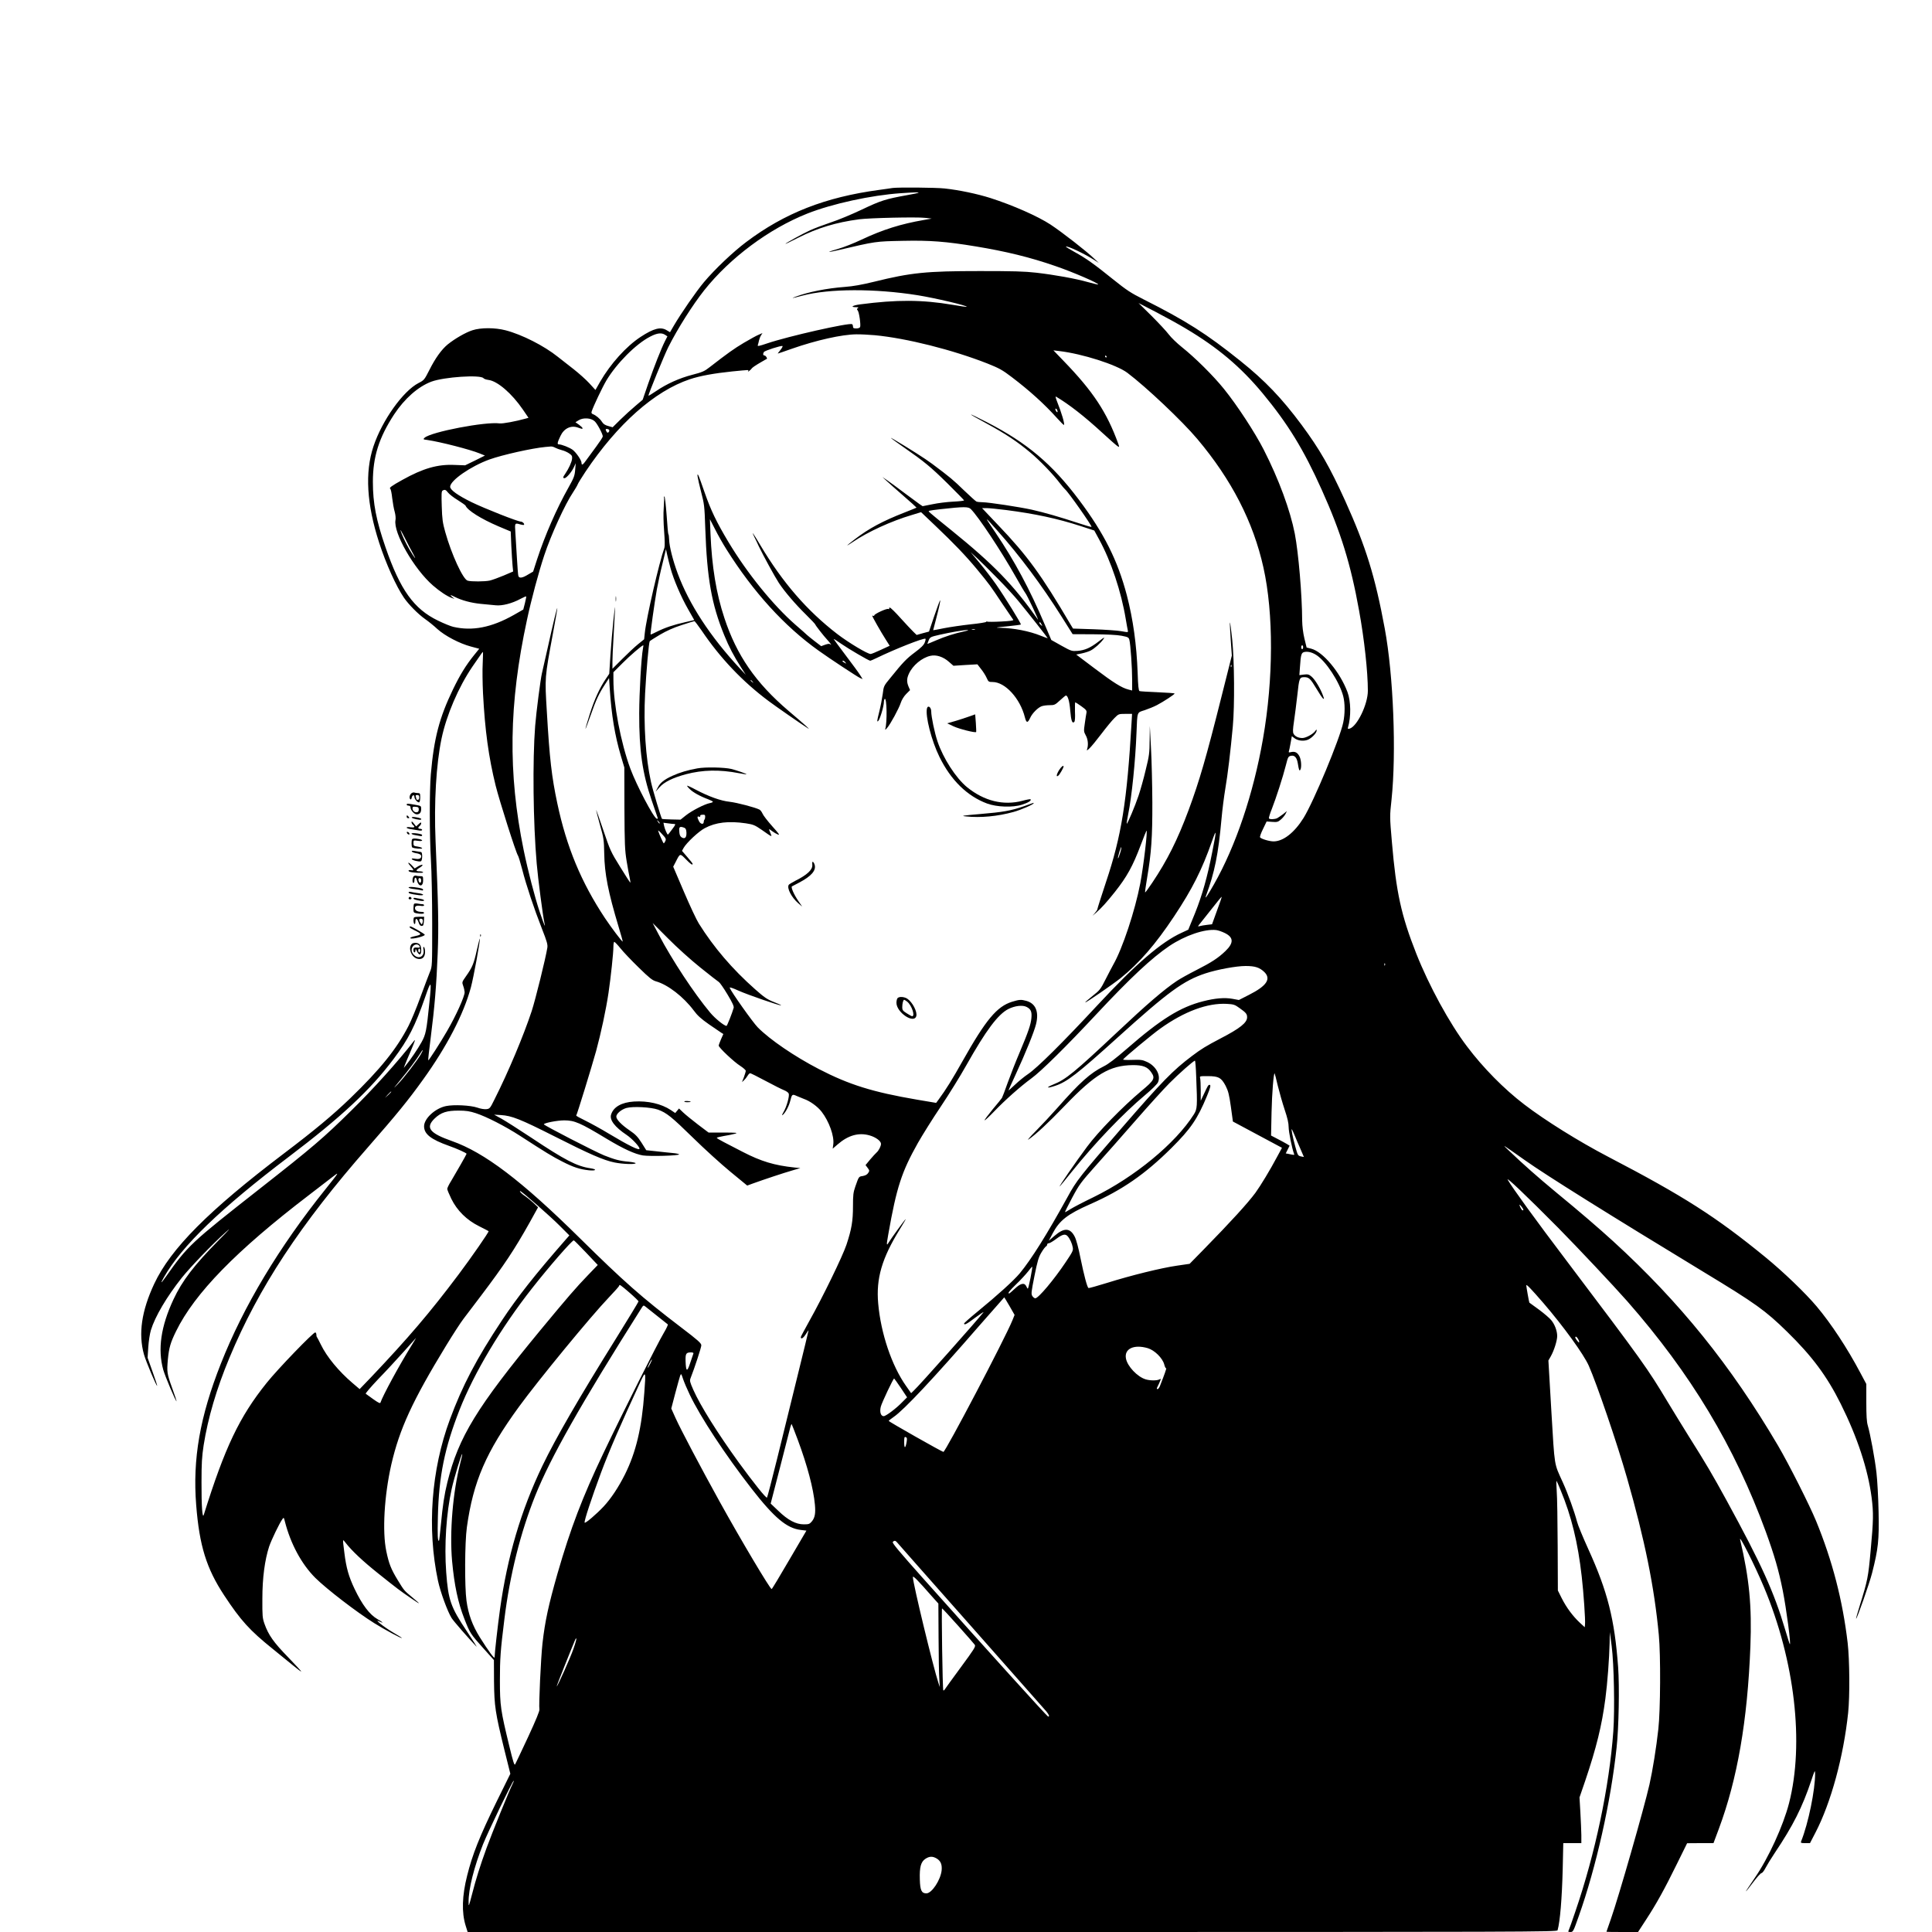 <?xml version="1.0" standalone="no"?>
<!DOCTYPE svg PUBLIC "-//W3C//DTD SVG 20010904//EN"
 "http://www.w3.org/TR/2001/REC-SVG-20010904/DTD/svg10.dtd">
<svg version="1.0" xmlns="http://www.w3.org/2000/svg"
 width="2000pt" height="2000pt" viewBox="0 0 2000 2000"
 preserveAspectRatio="xMidYMid meet">
<g transform="translate(0,2000) scale(0.1,-0.1)"
fill="#000000" stroke="none">
<path d="M9240 18054 c-14 -3 -77 -11 -140 -20 -557 -75 -978 -240 -1376 -540
-136 -102 -325 -282 -436 -414 -80 -95 -239 -325 -313 -452 l-39 -67 -32 19
c-63 40 -136 22 -273 -68 -148 -97 -312 -279 -418 -463 l-49 -86 -64 70 c-35
38 -107 102 -159 143 -53 41 -127 100 -166 130 -142 114 -372 231 -542 275
-108 28 -255 29 -343 0 -69 -22 -182 -87 -256 -147 -63 -52 -128 -142 -189
-264 -52 -102 -55 -106 -112 -135 -161 -83 -378 -388 -467 -656 -90 -269 -70
-599 59 -997 70 -216 176 -452 257 -570 48 -70 148 -171 218 -220 36 -25 94
-72 128 -104 79 -71 230 -150 347 -181 l86 -23 -52 -64 c-85 -105 -147 -206
-219 -355 -142 -294 -198 -508 -230 -880 -15 -174 -14 -631 1 -890 7 -115 13
-410 13 -655 0 -442 0 -445 -23 -500 -12 -30 -57 -147 -98 -260 -41 -113 -97
-248 -124 -300 -121 -236 -292 -449 -605 -751 -181 -174 -367 -329 -684 -569
-780 -591 -1174 -987 -1344 -1351 -131 -280 -165 -517 -106 -729 20 -72 130
-333 137 -326 2 2 -20 68 -48 147 l-51 144 7 110 c4 61 16 139 27 175 43 141
163 345 321 544 90 112 313 344 452 469 64 58 43 33 -72 -83 -253 -256 -378
-420 -467 -611 -131 -280 -165 -517 -106 -729 20 -70 131 -333 138 -326 1 2
-18 61 -44 132 -56 155 -58 171 -46 304 12 119 26 170 85 290 192 392 624 835
1377 1410 96 74 204 157 239 184 78 61 76 58 -70 -125 -480 -598 -848 -1211
-1082 -1804 -218 -551 -294 -988 -256 -1466 33 -420 106 -655 289 -933 172
-261 263 -362 504 -556 65 -52 157 -127 204 -166 48 -40 89 -70 91 -68 2 2
-60 69 -137 149 -149 153 -203 229 -244 345 -21 60 -23 81 -22 260 0 217 25
401 70 540 24 70 107 243 138 285 13 18 15 17 25 -25 59 -231 172 -441 315
-584 117 -116 428 -355 609 -468 112 -70 287 -164 287 -154 0 2 -41 28 -91 57
-97 57 -207 146 -142 114 52 -25 38 -8 -20 24 -81 47 -158 148 -237 314 -60
126 -86 217 -105 372 -19 151 -20 146 12 105 64 -83 179 -191 333 -314 209
-167 224 -178 345 -261 107 -73 108 -70 5 16 -79 66 -76 63 -144 174 -68 112
-90 167 -117 297 -43 204 -21 577 52 898 85 368 218 658 567 1230 69 113 150
239 182 280 31 41 113 149 182 240 237 314 343 473 500 753 l88 159 -47 45
c-27 25 -64 55 -83 68 -36 23 -68 55 -55 55 14 0 313 -262 409 -359 l100 -100
-42 -48 c-309 -353 -498 -592 -657 -833 -263 -397 -408 -673 -538 -1025 -193
-520 -238 -1127 -123 -1669 25 -117 99 -319 141 -386 20 -32 175 -210 257
-295 11 -11 -35 62 -101 161 -166 248 -191 322 -212 608 -21 281 1 613 57 864
25 113 102 367 109 360 2 -2 -7 -44 -20 -93 -77 -300 -112 -711 -85 -1015 23
-250 61 -430 127 -598 58 -148 62 -155 194 -302 l112 -125 1 -220 c3 -258 13
-325 107 -708 l62 -249 -141 -286 c-178 -364 -251 -547 -306 -768 -53 -209
-58 -381 -16 -517 l21 -67 5639 0 c5362 0 5639 1 5644 18 26 92 45 328 53 629
l6 273 94 0 93 0 0 83 c-1 45 -5 151 -10 236 l-9 154 59 172 c116 343 172 571
209 852 21 158 40 412 44 583 l2 105 19 -145 c24 -188 33 -657 17 -883 -42
-575 -187 -1264 -392 -1862 -33 -99 -65 -188 -70 -198 -8 -14 -5 -17 18 -17
28 0 30 5 86 163 180 507 332 1183 392 1747 23 208 30 630 16 830 -37 500
-109 785 -310 1226 -55 121 -107 247 -115 280 -27 103 -95 293 -148 409 -92
203 -83 146 -118 730 l-31 531 25 44 c33 58 66 162 66 209 0 53 -25 121 -62
165 -17 21 -74 70 -127 109 -53 38 -97 71 -99 72 -3 2 -32 165 -32 179 0 16
48 -34 178 -184 209 -243 416 -529 469 -648 85 -193 294 -805 396 -1162 184
-643 282 -1125 329 -1625 20 -209 17 -779 -5 -975 -21 -191 -59 -427 -92 -574
-57 -250 -318 -1160 -399 -1391 -25 -71 -46 -131 -46 -132 0 -2 73 -3 163 -3
l164 0 80 123 c108 165 194 320 321 579 l107 217 136 1 137 0 55 147 c192 515
297 1119 327 1889 16 416 -11 702 -106 1104 -16 69 152 -265 246 -489 320
-762 419 -1618 260 -2238 -61 -235 -212 -566 -354 -772 -53 -78 -95 -141 -93
-141 3 0 37 43 76 95 39 52 78 95 86 95 8 0 27 24 41 52 15 29 57 98 94 153
193 288 287 475 381 755 34 103 38 111 39 72 1 -169 -70 -518 -145 -704 -6
-16 -1 -18 42 -18 l50 0 56 108 c161 310 291 786 339 1242 18 173 15 547 -5
722 -52 442 -158 851 -327 1263 -69 167 -281 587 -394 780 -489 831 -1016
1484 -1706 2115 -156 142 -336 297 -595 510 -187 155 -332 283 -485 429 -74
71 -88 79 168 -101 225 -159 867 -560 1852 -1158 535 -324 635 -396 859 -615
259 -253 413 -460 556 -747 173 -347 282 -678 320 -971 20 -158 19 -235 -10
-547 -25 -278 -31 -307 -114 -575 -22 -71 -39 -131 -37 -132 7 -8 139 367 166
474 64 252 73 339 67 633 -3 146 -13 328 -22 405 -16 142 -64 400 -90 489 -11
36 -15 102 -15 239 l0 190 -62 116 c-136 257 -303 510 -452 687 -118 140 -344
357 -531 510 -510 417 -844 631 -1627 1039 -303 158 -654 377 -868 541 -210
160 -427 380 -594 602 -180 237 -393 627 -525 961 -156 395 -208 634 -252
1153 -23 266 -23 266 -4 440 51 485 20 1285 -70 1771 -100 541 -196 849 -409
1321 -162 356 -263 532 -452 788 -206 277 -379 458 -634 662 -350 281 -563
416 -1000 636 -135 68 -176 95 -317 208 -197 159 -280 218 -400 284 -51 28
-91 53 -89 55 12 12 196 -75 296 -140 l45 -29 -46 43 c-82 79 -331 273 -455
355 -130 85 -387 199 -621 274 -136 43 -324 83 -475 99 -90 10 -480 13 -538 5z
m268 -49 c-2 -3 -55 -14 -117 -25 -222 -40 -273 -56 -468 -149 -103 -49 -249
-110 -324 -134 -74 -25 -170 -61 -213 -81 -75 -34 -256 -134 -256 -141 0 -2
60 27 133 64 200 101 391 159 632 191 107 14 592 25 680 15 l70 -8 -80 -14
c-239 -41 -426 -100 -645 -203 -80 -38 -189 -81 -243 -96 -53 -15 -96 -29 -93
-31 2 -2 41 5 87 16 402 94 387 92 679 98 275 6 444 -7 752 -58 310 -51 561
-112 823 -203 179 -61 454 -180 443 -191 -2 -2 -48 9 -103 24 -130 37 -347 76
-538 98 -122 14 -238 17 -582 17 -556 0 -714 -16 -1098 -111 -127 -31 -218
-47 -300 -53 -187 -14 -378 -52 -507 -100 -59 -22 -46 -20 68 10 275 73 750
74 1190 4 186 -30 521 -109 509 -120 -2 -2 -69 7 -148 21 -314 53 -577 54
-956 4 -80 -11 -105 -29 -40 -29 23 0 28 -3 18 -9 -12 -8 -12 -12 -2 -25 15
-17 33 -148 25 -171 -4 -9 -19 -15 -40 -15 -27 0 -34 4 -34 19 0 11 -4 22 -9
25 -28 18 -663 -125 -880 -199 -86 -29 -102 -32 -96 -17 3 9 9 31 12 47 4 17
13 41 21 53 l15 24 -39 -17 c-21 -8 -91 -47 -154 -84 -104 -62 -168 -108 -355
-253 -52 -41 -75 -51 -179 -78 -132 -34 -264 -93 -375 -169 -41 -28 -76 -49
-78 -47 -6 5 164 421 205 502 97 193 251 436 372 589 267 336 671 637 1067
794 257 102 661 190 968 211 149 10 189 11 183 5z m2767 -1406 c330 -196 568
-396 797 -672 260 -314 424 -581 611 -998 197 -437 300 -770 386 -1249 54
-296 91 -633 91 -831 0 -140 -112 -371 -190 -392 -16 -4 -20 -2 -16 11 33 111
31 272 -5 368 -77 206 -254 418 -376 449 l-47 12 -23 94 c-14 59 -22 127 -23
184 -1 269 -38 699 -76 899 -48 245 -165 563 -322 871 -91 178 -273 457 -411
628 -110 137 -300 325 -438 435 -50 40 -111 99 -134 130 -23 31 -103 117 -177
191 l-136 134 180 -93 c98 -51 238 -128 309 -171z m-5390 -65 l24 -16 -25 -49
c-41 -82 -113 -265 -174 -441 l-57 -166 -74 -63 c-41 -34 -111 -98 -156 -142
l-81 -80 -46 13 c-33 9 -51 21 -65 44 -20 32 -62 67 -94 79 -13 5 -17 13 -12
28 18 55 110 249 152 320 105 176 306 379 453 454 72 38 118 43 155 19z m2170
-4 c329 -31 806 -151 1169 -294 120 -48 153 -66 250 -140 183 -139 338 -279
469 -425 37 -41 69 -73 71 -70 10 10 -24 124 -73 247 -13 34 -17 51 -9 46 135
-80 293 -203 480 -375 78 -72 150 -135 160 -140 16 -9 16 -7 4 28 -118 325
-259 540 -566 857 l-105 109 60 -7 c239 -28 593 -141 705 -225 194 -146 568
-499 725 -686 354 -420 579 -858 684 -1330 106 -476 104 -1153 -5 -1775 -99
-568 -282 -1109 -508 -1506 -66 -116 -97 -161 -82 -119 90 244 128 432 161
798 8 93 26 232 39 310 25 143 55 396 78 647 20 218 16 682 -6 897 -11 101
-21 181 -24 179 -2 -2 2 -80 8 -173 l12 -169 -107 -425 c-160 -637 -228 -871
-341 -1176 -115 -308 -220 -518 -376 -751 -38 -57 -71 -102 -74 -100 -2 3 7
70 21 151 44 259 55 422 54 781 -1 182 -7 435 -14 561 l-12 230 -2 -146 c-1
-134 -4 -161 -41 -310 -21 -90 -55 -210 -74 -266 -36 -108 -116 -296 -122
-290 -2 2 4 46 15 98 37 181 75 556 86 844 9 224 3 207 84 233 38 13 96 36
128 53 67 35 183 111 183 120 0 3 -79 9 -176 13 -96 4 -181 9 -188 12 -9 4
-15 53 -19 187 -11 295 -47 554 -112 805 -95 361 -236 642 -495 987 -280 373
-539 591 -955 805 -219 112 -219 104 0 -15 193 -105 317 -187 450 -299 100
-83 238 -227 309 -321 21 -27 44 -54 51 -60 33 -26 282 -381 274 -389 -2 -3
-65 15 -139 40 -191 63 -347 108 -480 138 -129 28 -441 76 -510 77 -25 0 -52
3 -62 7 -9 4 -67 57 -130 117 -109 106 -142 134 -328 273 -70 53 -246 164
-400 255 -58 34 -21 5 105 -83 215 -150 277 -201 453 -374 94 -93 172 -173
172 -176 0 -4 -51 -10 -114 -13 -62 -3 -159 -15 -214 -27 l-101 -20 -33 22
c-18 13 -87 64 -153 113 -66 50 -145 108 -175 129 l-55 38 35 -33 c20 -19 100
-90 178 -158 79 -68 141 -125 140 -126 -2 -2 -55 -23 -118 -48 -234 -91 -376
-168 -522 -280 -43 -33 -78 -61 -78 -63 0 -2 26 13 58 35 156 106 401 218 612
280 l95 29 145 -138 c198 -188 318 -314 431 -450 133 -161 143 -176 262 -355
59 -88 111 -165 116 -171 6 -8 -29 -13 -125 -18 -74 -4 -139 -4 -145 -1 -5 4
-9 2 -9 -2 0 -5 -73 -17 -162 -26 -90 -10 -214 -28 -275 -40 -62 -13 -113 -22
-113 -21 0 1 11 44 25 96 37 142 55 222 46 212 -4 -5 -32 -79 -61 -165 l-53
-157 -64 -17 -64 -18 -35 34 c-19 19 -79 82 -132 141 -53 60 -103 108 -110
108 -7 0 -10 -4 -7 -10 3 -6 -1 -7 -10 -4 -18 7 -145 -52 -145 -67 0 -6 -4 -7
-10 -4 -5 3 -10 3 -10 -1 0 -9 89 -166 139 -244 l41 -65 -91 -42 c-51 -24 -98
-43 -106 -43 -33 0 -227 116 -346 207 -314 242 -565 532 -797 921 -72 122 -97
155 -62 85 11 -21 32 -65 47 -98 47 -98 166 -316 208 -380 61 -92 171 -220
279 -326 54 -53 98 -100 98 -104 0 -7 88 -120 122 -156 31 -34 52 -63 37 -51
-13 10 -24 9 -57 -2 l-41 -15 -68 52 c-37 29 -72 57 -78 63 -5 6 -60 54 -120
106 -232 203 -500 533 -696 860 -121 202 -181 327 -244 508 -31 91 -61 172
-66 180 -18 32 -8 -27 27 -165 35 -135 37 -149 45 -385 18 -518 65 -785 196
-1105 49 -121 101 -220 175 -335 l48 -75 -61 65 c-308 332 -525 664 -644 985
-50 135 -86 278 -88 347 -1 32 -5 58 -8 58 -3 0 -11 88 -18 195 -8 107 -18
195 -23 195 -5 0 -7 -3 -4 -8 2 -4 1 -52 -3 -107 -5 -61 -3 -156 4 -245 7 -90
8 -154 3 -170 -53 -146 -188 -731 -203 -882 l-7 -66 -63 -51 c-35 -28 -108
-97 -164 -153 l-101 -101 0 79 c0 43 5 144 10 224 5 80 11 197 14 260 5 109 4
105 -14 -60 -10 -96 -24 -260 -31 -365 l-12 -190 -37 -55 c-63 -93 -116 -209
-164 -360 -25 -79 -46 -149 -45 -155 0 -5 24 58 53 140 57 163 86 224 150 322
l41 64 7 -108 c18 -277 53 -487 115 -697 l36 -121 1 -420 c2 -376 4 -433 23
-550 12 -71 26 -150 32 -175 5 -24 8 -46 7 -48 -2 -2 -49 71 -105 162 -99 159
-105 174 -176 383 -40 120 -74 214 -74 208 0 -5 18 -75 40 -155 39 -137 41
-154 44 -295 3 -210 41 -401 149 -760 25 -82 44 -151 42 -152 -5 -5 -117 143
-183 242 -246 371 -398 736 -494 1190 -58 273 -80 462 -108 946 -22 363 -23
346 63 812 25 136 46 253 45 260 -1 17 -40 -141 -99 -408 -28 -126 -55 -246
-60 -265 -14 -56 -59 -404 -70 -544 -28 -357 -21 -1004 16 -1426 13 -155 65
-553 81 -620 13 -55 -7 -8 -50 120 -51 153 -122 426 -166 640 -164 801 -154
1512 34 2382 44 208 121 495 179 669 69 210 217 533 298 652 21 32 43 69 48
82 5 14 42 73 81 132 331 494 715 835 1080 957 104 35 253 62 439 81 186 18
173 18 164 3 -10 -16 28 12 39 29 4 7 40 32 80 55 40 23 73 43 75 43 8 6 -12
35 -24 35 -15 0 -18 18 -6 36 8 14 176 68 192 62 5 -1 -4 -20 -21 -41 -17 -20
-29 -37 -27 -37 2 0 67 22 146 50 251 88 519 148 667 149 44 1 130 -4 190 -9z
m2400 -220 c3 -5 1 -10 -4 -10 -6 0 -11 5 -11 10 0 6 2 10 4 10 3 0 8 -4 11
-10z m-6450 -225 c5 -7 28 -15 51 -18 93 -11 242 -139 357 -307 l58 -85 -28
-8 c-104 -29 -238 -54 -271 -50 -147 20 -708 -88 -776 -148 -18 -17 -17 -18
30 -24 131 -19 439 -98 537 -138 l57 -23 -102 -51 -103 -50 -110 4 c-175 8
-325 -35 -540 -155 -114 -63 -140 -83 -125 -92 6 -4 15 -47 20 -96 6 -49 17
-113 26 -142 8 -30 12 -67 8 -86 -24 -130 192 -507 388 -677 70 -61 147 -112
193 -128 l30 -11 -24 20 c-29 25 -21 25 27 1 71 -36 168 -62 267 -72 55 -5
126 -12 157 -15 66 -7 169 19 257 67 30 16 56 27 58 25 2 -2 -4 -33 -13 -70
l-17 -66 -98 -56 c-230 -130 -429 -169 -627 -123 -26 6 -98 35 -159 65 -248
120 -390 317 -542 758 -97 280 -131 457 -131 678 0 259 63 458 220 698 108
164 249 288 385 339 131 49 509 74 540 36z m5939 -331 c10 -25 -1 -29 -14 -5
-6 12 -7 21 -1 21 5 0 12 -7 15 -16z m-4788 -115 c27 -24 84 -132 84 -157 0
-8 -31 -55 -68 -105 -38 -51 -83 -113 -102 -139 -35 -51 -50 -59 -50 -30 0 27
-54 106 -91 135 -34 25 -115 57 -145 57 -18 0 -14 21 18 87 36 78 108 113 180
87 48 -16 48 -17 48 -6 0 5 -16 20 -36 35 l-37 26 34 21 c47 29 128 24 165
-11z m150 -90 c3 -6 1 -16 -5 -22 -9 -9 -14 -8 -21 3 -5 8 -10 18 -10 23 0 11
28 8 36 -4z m-558 -184 c15 -8 45 -19 68 -25 23 -5 56 -20 75 -33 29 -20 34
-28 31 -57 -4 -35 -34 -100 -71 -155 -25 -35 -26 -45 -7 -45 19 0 75 65 97
114 l19 41 -6 -70 c-5 -62 -14 -83 -68 -180 -124 -220 -244 -494 -327 -748
l-40 -124 -53 -31 c-58 -36 -92 -41 -100 -14 -3 9 -10 94 -15 187 -6 94 -13
212 -16 263 -7 100 -7 100 52 83 17 -5 34 -7 37 -4 9 9 -14 33 -31 33 -32 0
-374 135 -508 200 -145 71 -225 128 -225 161 0 65 214 213 408 283 135 48 439
116 577 129 22 2 48 4 58 5 11 1 31 -5 45 -13z m-1110 -464 c12 -16 56 -51 99
-77 43 -27 80 -53 82 -58 21 -50 160 -137 342 -215 l126 -53 6 -147 c4 -80 10
-173 13 -206 l6 -61 -98 -42 c-55 -23 -119 -46 -144 -52 -50 -11 -192 -12
-229 -1 -48 13 -168 274 -232 504 -27 96 -32 134 -36 266 -4 123 -3 155 8 162
23 14 34 10 57 -20z m5412 -171 c78 -78 312 -430 466 -703 47 -84 92 -159 99
-167 7 -8 43 -78 79 -155 36 -77 58 -130 50 -118 -254 359 -456 568 -892 921
-267 216 -246 198 -229 205 8 3 59 10 114 16 244 27 287 27 313 1z m367 -10
c295 -38 530 -88 770 -166 l141 -46 50 -92 c123 -224 229 -540 276 -826 9 -52
18 -104 21 -116 5 -21 4 -21 -68 -8 -39 7 -168 16 -286 20 l-213 7 -25 41
c-305 518 -448 714 -751 1031 -47 50 -104 109 -126 133 l-40 42 47 0 c25 0
117 -9 204 -20z m-86 -220 c227 -255 454 -559 654 -876 l119 -189 216 -1 c137
-1 242 -6 289 -15 68 -13 75 -17 82 -42 12 -43 29 -292 29 -414 l0 -111 -39
10 c-70 18 -153 70 -349 218 l-191 144 58 12 c32 7 73 20 90 29 40 20 105 78
133 118 18 26 10 22 -48 -23 -87 -67 -142 -91 -219 -98 -60 -4 -64 -3 -167 54
l-105 59 -68 160 c-155 365 -313 660 -509 950 -123 181 -122 181 25 15z
m-2812 -185 c278 -443 601 -798 956 -1051 120 -86 399 -269 427 -282 l28 -12
-27 43 c-14 23 -82 115 -150 205 -67 89 -123 165 -123 167 0 3 36 -19 79 -50
75 -52 285 -175 300 -175 4 0 34 13 67 29 194 94 481 207 504 199 4 -2 1 -19
-7 -39 -10 -27 -39 -55 -102 -102 -87 -65 -122 -101 -255 -266 -68 -82 -68
-84 -78 -165 -6 -44 -22 -129 -37 -188 -23 -91 -24 -105 -10 -92 18 16 59 153
59 197 0 14 4 28 9 32 22 13 26 -246 5 -312 -3 -11 4 -7 20 12 35 41 121 199
141 260 9 29 32 67 56 91 l40 40 -16 37 c-20 48 -19 83 4 133 39 86 135 166
223 185 59 14 133 -10 191 -62 l47 -41 124 8 124 7 38 -49 c22 -27 48 -69 58
-92 18 -40 21 -42 61 -42 130 0 286 -170 335 -367 15 -59 29 -60 55 -3 20 45
79 105 118 119 16 6 52 11 82 11 50 0 57 3 108 50 30 28 57 50 61 50 20 0 37
-58 45 -154 9 -109 21 -140 42 -119 7 7 10 46 7 107 -1 53 0 96 3 96 3 0 32
-19 63 -41 50 -36 57 -45 53 -68 -3 -14 -11 -64 -17 -109 -12 -80 -11 -86 9
-123 23 -40 29 -97 16 -140 -7 -23 -6 -23 25 6 18 17 73 84 123 150 50 66 110
139 134 162 42 42 43 43 112 43 l70 0 -5 -87 c-47 -818 -104 -1175 -265 -1655
-49 -148 -89 -273 -89 -280 0 -7 -15 -28 -32 -47 -26 -27 -22 -25 17 9 59 52
108 106 195 215 126 159 186 267 270 490 29 77 55 142 58 145 15 16 -30 -364
-64 -545 -54 -282 -184 -675 -279 -840 -12 -22 -48 -90 -79 -151 -53 -105 -60
-114 -136 -174 -44 -35 -78 -65 -76 -67 6 -6 284 186 366 251 194 157 361 349
555 641 188 283 288 482 390 773 50 143 51 126 4 -109 -50 -256 -104 -446
-177 -629 l-71 -174 -69 -32 c-211 -96 -474 -322 -875 -754 -360 -387 -618
-643 -715 -709 -35 -23 -95 -72 -133 -108 -38 -36 -69 -63 -69 -61 0 3 32 74
71 158 107 232 195 450 214 528 32 129 -4 214 -100 241 -55 15 -73 14 -148 -9
-157 -49 -271 -185 -513 -615 -104 -185 -171 -294 -250 -401 l-23 -31 -196 33
c-462 79 -705 155 -1020 318 -249 129 -506 304 -631 431 -51 52 -273 365 -290
409 -4 10 29 -1 93 -30 94 -42 432 -159 439 -151 2 2 -32 18 -77 35 -68 27
-97 47 -192 131 -237 210 -427 432 -583 681 -23 36 -92 183 -153 326 l-112
262 25 48 c47 93 44 92 106 29 51 -52 70 -65 70 -47 0 4 -25 36 -55 70 l-55
64 17 31 c31 54 156 171 219 204 114 61 247 76 425 50 78 -12 92 -18 165 -68
111 -78 108 -77 90 -34 -21 50 -21 50 17 21 17 -13 45 -29 60 -35 23 -9 11 8
-59 86 -48 54 -93 112 -100 130 -8 18 -22 37 -32 42 -42 22 -231 72 -309 81
-93 10 -215 54 -352 126 -46 25 -86 43 -88 40 -2 -2 10 -18 28 -35 32 -33 108
-75 192 -106 26 -10 47 -21 47 -25 0 -4 -15 -11 -33 -14 -53 -10 -187 -79
-247 -127 l-55 -44 -93 2 c-52 1 -96 4 -99 6 -9 10 -95 295 -114 382 -55 248
-78 589 -61 916 12 227 38 525 48 541 3 4 50 35 105 67 68 40 140 73 225 100
69 23 128 41 133 41 4 0 37 -44 74 -97 193 -286 422 -527 692 -729 69 -52 344
-243 408 -283 32 -20 -20 27 -200 180 -340 290 -537 575 -664 961 -85 255
-130 534 -144 873 l-6 150 54 -105 c29 -58 81 -150 116 -205z m-3244 -45 c45
-81 17 -49 -37 43 -41 71 -80 154 -92 197 -4 14 15 -20 43 -75 27 -55 66 -129
86 -165z m2667 -155 c31 -114 108 -294 182 -423 l63 -111 -95 -22 c-121 -27
-209 -57 -291 -98 -34 -18 -65 -31 -66 -29 -5 5 40 327 65 468 12 63 37 183
58 265 l36 150 13 -60 c7 -33 23 -96 35 -140z m3386 -104 c79 -80 177 -186
217 -236 111 -135 303 -380 301 -382 -1 -1 -33 10 -72 26 -118 48 -279 79
-419 82 -60 1 -49 4 69 15 77 8 141 16 144 19 6 6 -167 286 -256 414 -42 60
-119 161 -171 223 l-94 113 69 -64 c38 -35 133 -130 212 -210z m453 -473 c11
-21 11 -22 -4 -9 -10 7 -17 17 -17 22 0 15 9 10 21 -13z m-688 -55 c-7 -2 -21
-2 -30 0 -10 3 -4 5 12 5 17 0 24 -2 18 -5z m-112 -19 c-103 -22 -198 -53
-293 -94 -48 -21 -88 -37 -88 -35 0 1 6 18 14 37 14 33 18 35 113 57 121 27
248 49 288 49 17 0 3 -6 -34 -14z m-3325 -176 c-18 -97 -38 -454 -39 -673 -1
-384 33 -619 129 -900 30 -88 58 -168 61 -178 4 -12 1 -16 -9 -12 -34 13 -208
344 -273 519 -99 269 -175 667 -175 923 l0 74 93 93 c77 78 203 186 216 186 2
0 1 -15 -3 -32z m6834 12 c0 -11 -4 -20 -10 -20 -5 0 -10 9 -10 20 0 11 5 20
10 20 6 0 10 -9 10 -20z m134 -79 c100 -62 242 -279 281 -428 19 -73 19 -182
0 -273 -36 -170 -305 -817 -411 -988 -95 -152 -210 -242 -310 -242 -44 0 -130
26 -140 42 -4 6 10 45 31 87 l37 77 57 -4 c51 -4 61 -1 89 23 18 15 40 41 49
58 l15 31 -38 -31 c-22 -16 -49 -35 -61 -42 -25 -13 -79 -15 -87 -3 -3 5 10
49 30 98 44 113 115 332 145 451 22 87 25 93 53 99 38 8 61 -18 71 -79 11 -69
16 -82 26 -66 14 23 10 98 -7 135 -21 43 -46 57 -86 49 -24 -6 -30 -4 -26 6 3
8 11 46 18 86 l13 72 25 -19 c33 -26 86 -35 132 -21 41 12 100 71 100 99 0 13
-3 12 -15 -6 -23 -32 -97 -72 -133 -72 -41 0 -77 17 -91 44 -9 16 -8 45 4 126
9 58 24 181 35 274 19 178 22 186 73 186 46 0 63 -16 121 -113 30 -51 62 -99
70 -106 15 -12 15 -9 1 30 -25 69 -82 165 -117 194 -28 24 -38 27 -80 22 l-47
-6 6 82 c9 134 14 151 48 158 37 6 75 -3 119 -30z m-8627 -88 c-4 -65 -2 -203
3 -308 20 -385 58 -662 131 -958 39 -157 212 -700 231 -724 5 -6 25 -71 44
-144 42 -165 123 -406 204 -613 52 -132 61 -164 56 -197 -18 -112 -123 -536
-162 -656 -83 -251 -241 -629 -385 -914 -46 -93 -49 -97 -85 -101 -21 -2 -60
4 -93 16 -70 24 -243 33 -324 16 -112 -23 -227 -129 -227 -209 0 -81 70 -136
258 -203 83 -29 182 -74 182 -82 0 -6 -111 -200 -159 -280 -23 -36 -41 -74
-41 -83 0 -10 19 -56 42 -103 60 -122 159 -220 288 -284 52 -26 96 -49 98 -51
6 -6 -181 -276 -312 -450 -296 -394 -520 -656 -901 -1058 l-122 -127 -74 63
c-143 122 -266 271 -327 397 -20 41 -39 77 -42 80 -3 3 -5 14 -5 24 0 11 -5
21 -11 23 -17 6 -390 -380 -503 -522 -283 -352 -433 -668 -651 -1365 -15 -49
-25 88 -24 335 0 197 4 266 22 383 44 281 134 588 267 906 301 724 734 1382
1435 2181 294 336 413 481 568 697 248 344 422 680 497 958 27 100 98 487 92
503 -1 5 -15 -49 -31 -119 -31 -140 -46 -177 -112 -270 -42 -60 -43 -61 -29
-100 8 -21 14 -51 15 -65 0 -44 -87 -239 -183 -404 -68 -118 -189 -306 -194
-302 -2 3 9 110 26 238 40 313 59 540 72 870 11 277 7 486 -22 1162 -17 398 6
795 62 1062 51 243 176 534 320 745 107 155 103 150 108 150 2 0 1 -53 -2
-117z m3754 10 c13 -15 12 -15 -8 -4 -24 12 -29 21 -14 21 5 0 15 -7 22 -17z
m3996 -45 c-3 -8 -6 -5 -6 6 -1 11 2 17 5 13 3 -3 4 -12 1 -19z m-4956 -155
c13 -16 12 -17 -3 -4 -10 7 -18 15 -18 17 0 8 8 3 21 -13z m-491 -1397 c0 -13
-3 -26 -7 -30 -4 -4 -8 -15 -8 -24 0 -30 -33 -25 -49 7 -20 38 -20 55 -1 47 8
-3 14 -2 14 2 -2 14 2 17 26 18 20 2 25 -3 25 -20z m-471 -70 c-3 -3 -11 5
-18 17 -13 21 -12 21 5 5 10 -10 16 -20 13 -22z m152 -6 c15 0 11 -10 -23 -55
-22 -30 -42 -55 -44 -55 -7 0 -32 57 -39 89 l-7 34 47 -6 c26 -4 56 -7 66 -7z
m103 -39 c15 -6 20 -19 22 -49 2 -49 -14 -69 -45 -53 -21 12 -28 28 -30 79 -1
34 11 39 53 23z m-196 -137 c-6 -13 -14 -24 -17 -24 -5 0 -46 91 -58 130 -2 8
16 -7 40 -34 40 -43 44 -51 35 -72z m4706 -129 c-23 -75 -30 -63 -7 14 10 33
20 56 21 51 2 -6 -4 -35 -14 -65z m1004 -592 l-51 -141 -51 -6 c-28 -3 -62 -9
-76 -13 -24 -6 -24 -6 8 33 17 21 73 92 124 156 50 65 93 116 95 115 2 -2 -20
-67 -49 -144z m-5348 -589 c96 -77 183 -145 192 -150 9 -5 49 -62 88 -127 52
-87 69 -124 65 -140 -16 -56 -68 -187 -74 -187 -24 0 -119 77 -169 137 -167
200 -392 541 -533 808 l-63 120 160 -160 c91 -92 233 -220 334 -301z m5430
357 c91 -45 93 -102 6 -186 -76 -73 -144 -117 -301 -197 -77 -39 -167 -89
-200 -111 -135 -90 -314 -244 -625 -537 -436 -410 -527 -485 -655 -536 -84
-34 -70 -44 19 -14 122 40 230 124 647 501 522 472 681 588 909 663 122 40
318 76 414 76 99 0 144 -15 194 -62 73 -72 25 -144 -159 -237 l-104 -53 -65
12 c-81 15 -181 7 -305 -25 -237 -60 -438 -185 -790 -492 -119 -103 -191 -158
-238 -181 -139 -69 -246 -164 -482 -432 -60 -68 -160 -175 -221 -237 -61 -61
-95 -101 -77 -89 77 53 202 169 378 352 312 325 463 415 700 418 105 1 155
-18 193 -75 42 -61 32 -81 -103 -193 -194 -163 -447 -422 -561 -576 -122 -164
-306 -431 -282 -410 4 3 59 70 123 150 238 297 529 601 759 794 67 56 124 112
133 131 33 70 -19 169 -113 212 -48 22 -65 24 -153 21 -55 -2 -97 0 -95 4 13
21 303 262 385 320 250 179 490 267 690 256 69 -4 82 -8 130 -43 68 -48 79
-62 79 -96 0 -56 -74 -115 -277 -220 -147 -77 -198 -108 -293 -180 -197 -148
-310 -264 -722 -739 -440 -508 -474 -551 -567 -722 -214 -388 -375 -645 -495
-790 -62 -74 -227 -224 -437 -396 -77 -63 -139 -118 -139 -123 0 -20 28 -6
119 63 53 39 89 63 81 52 -68 -87 -669 -763 -723 -812 l-25 -24 -52 74 c-149
210 -262 546 -289 855 -23 258 38 467 224 768 36 58 63 105 61 105 -6 0 -147
-195 -175 -240 -25 -42 -26 -32 -5 85 85 483 138 645 306 943 46 81 152 251
237 377 85 127 203 318 263 425 205 364 329 530 437 585 69 34 146 43 189 21
44 -23 55 -49 49 -115 -6 -66 -30 -138 -124 -361 -39 -91 -93 -230 -122 -310
-28 -80 -55 -150 -59 -156 -4 -7 -47 -60 -96 -118 -48 -59 -86 -109 -83 -113
3 -3 48 39 99 92 111 116 273 260 383 340 103 75 361 330 674 665 353 378 575
585 756 707 162 109 367 179 485 165 19 -2 60 -16 90 -31z m-6257 -158 c30
-38 115 -127 189 -199 111 -109 141 -132 179 -143 122 -34 284 -159 391 -302
37 -51 76 -86 156 -142 59 -41 117 -80 129 -88 l21 -13 -24 -54 c-13 -30 -24
-60 -24 -66 0 -20 159 -170 223 -210 31 -20 57 -43 57 -51 0 -8 -9 -38 -19
-66 l-20 -51 20 18 c11 10 28 31 37 46 9 16 21 28 28 28 6 0 78 -36 160 -80
82 -44 168 -87 191 -96 23 -9 45 -25 48 -35 9 -26 -22 -137 -53 -189 -18 -31
-20 -41 -8 -31 27 23 64 92 77 146 16 66 21 71 63 51 20 -9 55 -23 78 -32 62
-21 141 -78 183 -132 77 -99 133 -254 121 -339 l-6 -44 51 44 c109 95 219 126
332 93 63 -18 117 -58 117 -87 0 -25 -24 -71 -46 -90 -9 -8 -39 -40 -66 -72
l-48 -58 22 -29 c20 -27 20 -31 5 -53 -10 -16 -29 -26 -55 -31 -43 -6 -41 -4
-78 -110 -21 -60 -24 -88 -24 -203 0 -153 -14 -236 -67 -397 -40 -120 -247
-546 -387 -795 -47 -85 -86 -157 -86 -162 0 -27 24 -13 50 27 16 27 30 45 30
41 0 -4 -51 -216 -114 -470 -63 -254 -158 -640 -211 -857 -54 -217 -101 -399
-105 -403 -9 -10 -141 156 -292 363 -222 307 -399 590 -471 753 -36 82 -39 94
-28 121 41 104 111 318 111 339 0 22 -33 52 -212 188 -405 309 -587 469 -1048
924 -601 593 -986 885 -1322 1003 -233 82 -276 139 -179 233 65 63 127 83 251
82 75 0 113 -6 177 -27 110 -36 300 -133 458 -235 267 -173 333 -213 435 -265
115 -59 182 -81 278 -91 74 -7 86 10 15 21 -140 20 -264 84 -615 318 -128 85
-267 173 -308 196 l-75 41 70 -4 c113 -7 201 -42 550 -218 367 -186 513 -250
627 -273 82 -17 218 -22 218 -7 0 4 -32 11 -71 15 -94 8 -145 22 -254 65 -94
38 -624 311 -625 322 0 14 139 41 211 41 107 0 165 -25 438 -190 176 -106 293
-159 376 -173 75 -11 375 -3 375 11 0 4 -30 11 -67 14 -38 4 -114 11 -170 18
l-103 11 -49 78 c-41 64 -63 86 -123 127 -84 57 -138 113 -138 143 0 30 52 74
104 89 67 19 255 9 328 -17 89 -33 139 -73 363 -292 116 -114 289 -271 385
-350 l175 -144 60 22 c116 42 321 110 405 134 l85 25 -60 6 c-208 22 -345 63
-535 161 -69 36 -158 82 -197 102 -40 21 -73 40 -73 44 0 4 33 12 73 19 39 6
91 17 113 23 37 11 23 12 -115 13 l-156 0 -110 83 c-60 46 -129 102 -153 125
l-43 41 -20 -24 -19 -23 -46 31 c-98 65 -238 97 -381 88 -128 -8 -213 -56
-237 -135 -18 -55 38 -129 161 -211 55 -37 133 -120 133 -142 0 -23 -113 33
-315 154 -82 50 -194 111 -247 137 -54 26 -95 49 -93 52 8 8 160 503 206 668
50 184 102 426 128 600 24 163 51 415 51 481 0 27 4 49 9 49 5 0 34 -30 64
-67z m7914 -175 c-3 -8 -6 -5 -6 6 -1 11 2 17 5 13 3 -3 4 -12 1 -19z m-9892
-388 c-30 -296 -37 -328 -82 -410 -39 -70 -115 -182 -163 -240 l-20 -25 9 25
c5 14 34 84 65 155 45 106 50 124 28 95 -168 -216 -417 -492 -644 -715 -289
-285 -399 -379 -948 -810 -715 -561 -746 -590 -971 -909 -54 -76 -63 -80 -22
-8 184 324 588 713 1293 1247 540 409 845 693 1084 1012 153 204 223 341 328
643 62 181 67 174 43 -60z m-87 -531 c-36 -64 -176 -247 -241 -313 -51 -53
-48 -48 22 37 88 106 174 221 210 280 30 50 38 47 9 -4z m8025 -236 c13 -311
11 -332 -24 -389 -190 -300 -612 -648 -1039 -857 -102 -49 -209 -105 -239
-124 -29 -19 -55 -33 -56 -31 -2 2 31 69 74 149 73 137 89 158 242 330 91 101
277 312 414 469 137 157 294 330 350 386 98 99 251 234 265 234 4 0 10 -75 13
-167z m845 -94 c17 -69 49 -181 71 -247 29 -86 41 -139 41 -179 0 -50 35 -222
55 -275 7 -17 8 -17 -58 -3 l-27 5 20 40 20 40 -29 18 c-15 9 -59 33 -96 52
l-67 35 5 240 c4 196 22 414 32 403 2 -2 17 -60 33 -129z m-608 83 c25 -14 44
-37 68 -83 27 -54 36 -89 54 -216 l21 -153 254 -136 254 -136 -52 -96 c-70
-132 -170 -297 -223 -370 -80 -108 -256 -301 -535 -586 l-146 -149 -130 -19
c-162 -23 -478 -101 -723 -178 -103 -32 -190 -56 -194 -54 -14 9 -47 135 -83
311 -20 103 -44 191 -59 220 -47 93 -110 96 -208 11 l-61 -52 39 74 c72 137
153 200 391 305 329 145 567 310 839 580 201 200 269 300 368 538 37 89 43
117 27 117 -13 0 -19 -11 -58 -95 l-33 -70 0 105 c0 58 -3 115 -6 128 -6 22
-5 22 77 22 63 0 93 -5 119 -18z m-8570 -145 c0 -2 -15 -16 -32 -33 l-33 -29
29 33 c28 30 36 37 36 29z m9353 -452 c13 -33 40 -96 60 -141 l35 -81 -31 6
c-31 7 -33 11 -58 101 -27 97 -45 189 -36 180 3 -3 16 -32 30 -65z m2726 -954
c205 -208 573 -599 716 -761 659 -751 1110 -1501 1434 -2385 89 -245 134 -399
176 -610 38 -192 88 -571 73 -555 -3 3 -24 70 -48 150 -116 391 -245 676 -605
1335 -150 274 -213 381 -392 665 -60 96 -158 256 -218 355 -211 352 -259 419
-1049 1465 -316 417 -562 756 -608 837 -23 40 191 -163 521 -496z m-359 187
c0 -5 -4 -8 -8 -8 -9 0 -32 44 -32 58 1 9 39 -41 40 -50z m-4718 -275 c24 -27
46 -75 53 -115 6 -33 0 -45 -73 -154 -121 -181 -283 -374 -315 -374 -8 0 -22
11 -30 23 -14 22 -12 39 22 210 31 155 43 194 72 242 19 32 40 59 47 62 6 3
12 11 12 19 0 8 8 14 18 14 9 0 44 21 76 45 64 48 94 55 118 28z m-4985 -170
l121 -128 -101 -105 c-121 -125 -211 -229 -493 -570 -659 -799 -847 -1106
-963 -1575 -31 -124 -49 -245 -66 -429 -9 -94 -18 -172 -20 -174 -14 -14 -17
52 -12 251 10 417 70 709 224 1102 150 382 431 853 752 1260 175 223 411 494
431 495 3 1 60 -57 127 -127z m4601 -261 c-12 -62 -25 -112 -28 -112 -3 0 -10
10 -15 23 -19 42 -59 34 -118 -22 -30 -28 -57 -51 -60 -51 -19 0 0 25 73 96
45 43 99 102 122 131 22 30 42 52 44 50 2 -2 -6 -54 -18 -115z m-4152 -153
c52 -45 94 -86 94 -91 0 -5 -103 -175 -228 -376 -393 -630 -631 -1043 -767
-1326 -222 -462 -364 -945 -439 -1486 -24 -172 -56 -457 -56 -497 0 -21 -63
65 -153 208 -77 124 -119 238 -138 379 -20 146 -18 604 4 760 66 474 198 779
539 1247 201 276 745 938 930 1131 59 62 108 117 108 122 0 18 12 10 106 -71z
m3935 -140 l52 -91 -23 -57 c-78 -191 -692 -1360 -714 -1361 -13 0 -566 313
-566 321 0 3 24 22 53 42 107 74 411 398 886 945 140 160 256 292 257 292 1 0
26 -41 55 -91z m-3646 -103 c55 -44 103 -82 108 -86 4 -3 -15 -44 -43 -91 -63
-105 -422 -819 -622 -1239 -220 -461 -341 -779 -477 -1250 -93 -326 -129 -492
-155 -720 -17 -149 -40 -651 -32 -685 4 -14 -35 -109 -117 -286 -68 -145 -128
-273 -134 -283 -8 -15 -20 20 -61 190 -89 366 -97 417 -97 679 0 226 6 310 46
630 56 459 167 901 321 1285 158 393 469 942 1092 1928 26 42 27 43 49 25 12
-10 67 -54 122 -97z m9541 -273 c-2 -2 -13 9 -25 26 -15 21 -18 30 -9 34 12 3
43 -51 34 -60z m-12088 -35 c-126 -203 -295 -514 -320 -589 -3 -9 -24 1 -73
36 -38 28 -73 53 -79 57 -5 3 53 71 128 150 76 78 195 207 265 285 69 78 127
143 128 143 1 0 -21 -37 -49 -82z m7623 -24 c71 -21 153 -102 171 -168 6 -25
15 -43 20 -40 7 4 -20 -72 -64 -183 -7 -18 -18 -33 -25 -33 -11 0 -10 7 2 30
8 16 20 41 25 55 9 23 8 25 -9 15 -26 -13 -94 -13 -141 1 -86 26 -189 135
-204 215 -20 101 81 150 225 108z m-4703 -56 c-3 -7 -18 -51 -33 -97 -32 -98
-44 -93 -48 19 -2 78 5 90 57 90 18 0 27 -4 24 -12z m-448 -107 c-28 -56 -35
-52 -8 4 12 24 23 43 26 41 2 -2 -6 -22 -18 -45z m-60 -296 c-26 -366 -86
-618 -201 -849 -67 -133 -143 -248 -220 -331 -74 -79 -192 -180 -197 -167 -6
18 72 254 169 515 85 228 201 495 410 946 53 114 56 108 39 -114z m470 -22
c110 -231 367 -622 640 -973 236 -303 365 -411 510 -428 l58 -7 -177 -302
c-97 -167 -179 -303 -183 -303 -16 0 -319 509 -537 903 -191 345 -407 754
-458 868 l-44 98 41 157 c23 86 46 169 51 183 10 25 11 23 30 -34 11 -33 42
-106 69 -162z m2185 70 l65 -98 -48 -48 c-63 -66 -171 -147 -194 -147 -30 0
-44 43 -30 98 10 41 129 292 138 292 2 0 33 -44 69 -97z m-1066 -539 c98 -264
162 -504 177 -671 8 -89 0 -134 -32 -173 -23 -27 -32 -30 -83 -30 -82 0 -165
44 -264 140 l-79 75 97 375 c53 206 101 392 106 414 6 21 12 36 14 34 2 -2 31
-76 64 -164z m1127 -17 c-12 -72 -25 -78 -26 -10 0 53 2 61 16 56 13 -5 15
-14 10 -46z m6769 -502 c112 -269 179 -542 219 -895 19 -164 39 -454 34 -495
l-3 -30 -53 49 c-71 67 -136 154 -185 251 l-40 80 -2 460 c-1 253 -5 510 -10
570 -4 61 -5 108 -2 105 3 -3 22 -45 42 -95z m-6871 -539 c6 -8 351 -398 766
-867 415 -469 767 -868 783 -887 28 -36 34 -52 17 -52 -9 0 -623 679 -1298
1435 -243 273 -318 362 -310 372 14 17 28 16 42 -1z m361 -559 l69 -77 2 -353
c1 -193 4 -388 8 -432 l5 -80 -15 45 c-53 160 -264 1032 -264 1094 0 19 48
-29 195 -197z m273 -306 c88 -98 166 -188 173 -198 11 -18 -6 -44 -145 -233
-87 -118 -161 -221 -166 -229 -5 -9 -12 -13 -15 -9 -8 8 -20 848 -13 848 4 0
78 -81 166 -179z m-3981 -238 c-32 -93 -168 -396 -174 -390 -1 2 38 104 88
228 116 289 109 272 115 266 3 -3 -10 -50 -29 -104z m-631 -1401 c-31 -59
-214 -511 -269 -662 -68 -188 -108 -314 -152 -485 -33 -125 -34 -128 -34 -74
-2 131 56 362 150 599 50 125 309 663 317 656 2 -2 -3 -17 -12 -34z m4392
-772 c40 -25 55 -61 50 -120 -10 -101 -102 -240 -158 -240 -50 0 -65 31 -68
144 -4 128 11 182 57 213 42 28 76 29 119 3z"/>
<path d="M6373 13800 c0 -25 2 -35 4 -22 2 12 2 32 0 45 -2 12 -4 2 -4 -23z"/>
<path d="M9596 12667 c-19 -77 47 -336 129 -502 118 -241 287 -406 493 -483
101 -37 266 -43 362 -12 65 21 100 43 88 56 -3 3 -41 -4 -84 -16 -197 -51
-395 -3 -573 141 -115 94 -247 298 -306 474 -30 88 -65 257 -65 310 0 44 -34
69 -44 32z"/>
<path d="M10030 12582 c-36 -13 -101 -34 -145 -47 l-80 -23 66 -31 c57 -27
224 -69 234 -59 2 2 0 44 -3 93 l-7 90 -65 -23z"/>
<path d="M10965 12030 c-29 -46 -35 -80 -9 -59 14 11 54 81 54 94 0 17 -23 -1
-45 -35z"/>
<path d="M7220 12046 c-100 -18 -182 -42 -259 -77 -86 -39 -127 -72 -152 -122
l-22 -42 41 46 c49 54 135 97 272 134 175 46 348 50 550 11 41 -8 76 -13 78
-11 4 4 -109 43 -158 55 -75 17 -267 21 -350 6z"/>
<path d="M10600 11654 c-136 -47 -218 -61 -455 -81 -179 -15 -201 -19 -150
-24 155 -17 332 0 498 46 79 22 207 78 207 90 0 3 -1 4 -2 4 -2 -1 -46 -17
-98 -35z"/>
<path d="M8409 11073 c-1 -4 -1 -16 0 -25 5 -50 -52 -104 -176 -166 -34 -18
-65 -36 -68 -42 -21 -34 28 -129 98 -190 l41 -35 -43 63 c-44 65 -75 138 -63
146 4 2 37 20 74 39 124 65 177 124 162 182 -6 25 -23 44 -25 28z"/>
<path d="M9292 9668 c-7 -7 -12 -29 -12 -49 0 -99 179 -220 205 -139 14 43
-39 146 -92 181 -32 21 -83 25 -101 7z m99 -37 c47 -37 85 -151 51 -151 -4 0
-29 13 -55 30 -40 25 -47 34 -47 62 0 41 10 78 20 78 4 0 18 -9 31 -19z"/>
<path d="M4971 10314 c0 -11 3 -14 6 -6 3 7 2 16 -1 19 -3 4 -6 -2 -5 -13z"/>
<path d="M7084 8598 c-3 -4 11 -8 30 -8 20 0 36 2 36 4 0 8 -61 12 -66 4z"/>
<path d="M4256 11785 c-18 -18 -21 -50 -7 -60 5 -3 11 5 13 17 4 28 28 36 28
9 0 -24 36 -64 50 -56 6 4 10 26 10 51 0 40 -2 44 -24 44 -13 0 -31 3 -39 6
-8 3 -22 -2 -31 -11z m84 -40 c0 -16 -6 -25 -15 -25 -8 0 -15 4 -15 9 0 5 -3
16 -6 25 -4 12 0 16 15 16 16 0 21 -6 21 -25z"/>
<path d="M4210 11670 c0 -5 9 -10 20 -10 13 0 20 -7 20 -19 0 -28 39 -71 64
-71 31 0 46 18 46 56 0 31 -1 32 -63 43 -78 14 -87 14 -87 1z m125 -50 c0 -16
-6 -26 -18 -28 -23 -5 -47 15 -47 40 0 16 6 19 33 16 27 -2 32 -7 32 -28z"/>
<path d="M4210 11545 c0 -8 7 -15 16 -15 14 0 14 3 4 15 -7 8 -14 15 -16 15
-2 0 -4 -7 -4 -15z"/>
<path d="M4263 11536 c3 -10 87 -28 96 -20 9 9 -11 17 -54 24 -31 5 -45 3 -42
-4z"/>
<path d="M4260 11489 c0 -9 7 -22 15 -29 26 -21 16 -30 -25 -24 -25 4 -40 3
-40 -4 0 -5 21 -13 48 -16 26 -4 62 -10 80 -13 20 -3 32 -1 32 6 0 6 -9 11
-20 11 -24 0 -26 13 -5 30 8 7 15 19 15 28 0 12 -6 10 -26 -9 l-26 -24 -24 30
c-16 21 -24 25 -24 14z"/>
<path d="M4212 11379 c2 -7 10 -15 17 -17 8 -3 12 1 9 9 -2 7 -10 15 -17 17
-8 3 -12 -1 -9 -9z"/>
<path d="M4260 11371 c0 -6 17 -13 38 -16 20 -3 45 -8 55 -10 19 -4 24 14 5
19 -36 11 -98 15 -98 7z"/>
<path d="M4267 11313 c-9 -9 -9 -81 1 -86 18 -11 102 -18 102 -8 0 5 -20 13
-45 17 -42 6 -45 8 -45 36 0 30 0 30 45 24 51 -8 63 8 14 18 -41 8 -64 8 -72
-1z"/>
<path d="M4263 11186 c2 -6 19 -13 38 -17 42 -6 59 -16 59 -33 0 -24 -21 -33
-61 -26 -27 5 -39 4 -36 -3 4 -13 75 -30 94 -23 17 7 18 96 1 96 -7 1 -32 5
-56 9 -30 6 -42 5 -39 -3z"/>
<path d="M4249 11035 c38 -43 38 -49 6 -43 -23 5 -35 -5 -17 -15 19 -11 142
-18 142 -8 0 6 -16 11 -35 11 -45 0 -44 12 3 40 20 13 31 25 25 27 -7 3 -28
-5 -46 -16 l-34 -21 -28 30 c-40 42 -54 37 -16 -5z"/>
<path d="M4282 10928 c-14 -14 -16 -68 -2 -68 6 0 10 11 10 24 0 37 17 41 25
6 16 -72 65 -75 65 -4 0 42 -1 44 -29 44 -16 0 -35 2 -43 5 -7 3 -19 0 -26 -7z
m78 -44 c0 -31 -23 -28 -28 4 -2 15 2 22 12 22 11 0 16 -9 16 -26z"/>
<path d="M4230 10812 c0 -5 27 -13 61 -16 33 -4 67 -10 75 -13 8 -3 14 0 14 5
0 13 -20 19 -92 28 -36 4 -58 3 -58 -4z"/>
<path d="M4230 10762 c0 -11 22 -17 103 -28 28 -4 47 -2 47 4 0 5 -24 13 -52
16 -29 4 -63 10 -75 13 -13 3 -23 1 -23 -5z"/>
<path d="M4236 10713 c-11 -11 -6 -23 9 -23 8 0 15 4 15 9 0 13 -16 22 -24 14z"/>
<path d="M4280 10700 c0 -10 17 -15 73 -25 22 -3 37 -2 37 4 0 6 -17 13 -37
16 -21 3 -46 8 -55 10 -10 2 -18 -1 -18 -5z"/>
<path d="M4287 10644 c-4 -4 -7 -26 -7 -49 0 -40 2 -43 31 -49 46 -9 79 -7 79
4 0 6 -10 10 -22 10 -40 0 -66 11 -71 31 -7 27 14 39 56 32 24 -4 37 -2 37 6
0 6 -8 11 -19 11 -10 0 -31 3 -47 6 -16 3 -32 2 -37 -2z"/>
<path d="M4287 10503 c-11 -10 -8 -61 3 -68 6 -4 10 7 10 25 0 41 19 35 34
-10 8 -25 17 -35 31 -35 17 0 20 8 23 48 l3 47 -49 0 c-27 0 -52 -3 -55 -7z
m88 -23 c3 -6 3 -20 -1 -32 -6 -21 -7 -21 -20 -3 -8 10 -14 25 -14 32 0 15 26
18 35 3z"/>
<path d="M4240 10402 c0 -5 23 -19 50 -32 78 -37 79 -45 10 -60 -40 -8 -58
-16 -51 -23 13 -13 153 21 148 37 -3 10 -133 85 -149 86 -5 0 -8 -4 -8 -8z"/>
<path d="M4260 10225 c-36 -43 -1 -132 58 -149 50 -14 82 13 82 69 0 24 -5 47
-11 51 -8 5 -10 -3 -5 -27 13 -70 -50 -104 -99 -54 -30 29 -32 68 -6 94 21 21
56 18 65 -6 4 -10 0 -14 -17 -13 -40 4 -47 0 -47 -25 0 -31 20 -33 21 -2 1 19
3 17 15 -10 8 -18 21 -33 29 -33 21 0 21 83 -1 104 -20 20 -68 21 -84 1z m90
-65 c0 -11 -4 -20 -10 -20 -5 0 -10 9 -10 20 0 11 5 20 10 20 6 0 10 -9 10
-20z"/>
</g>
</svg>
